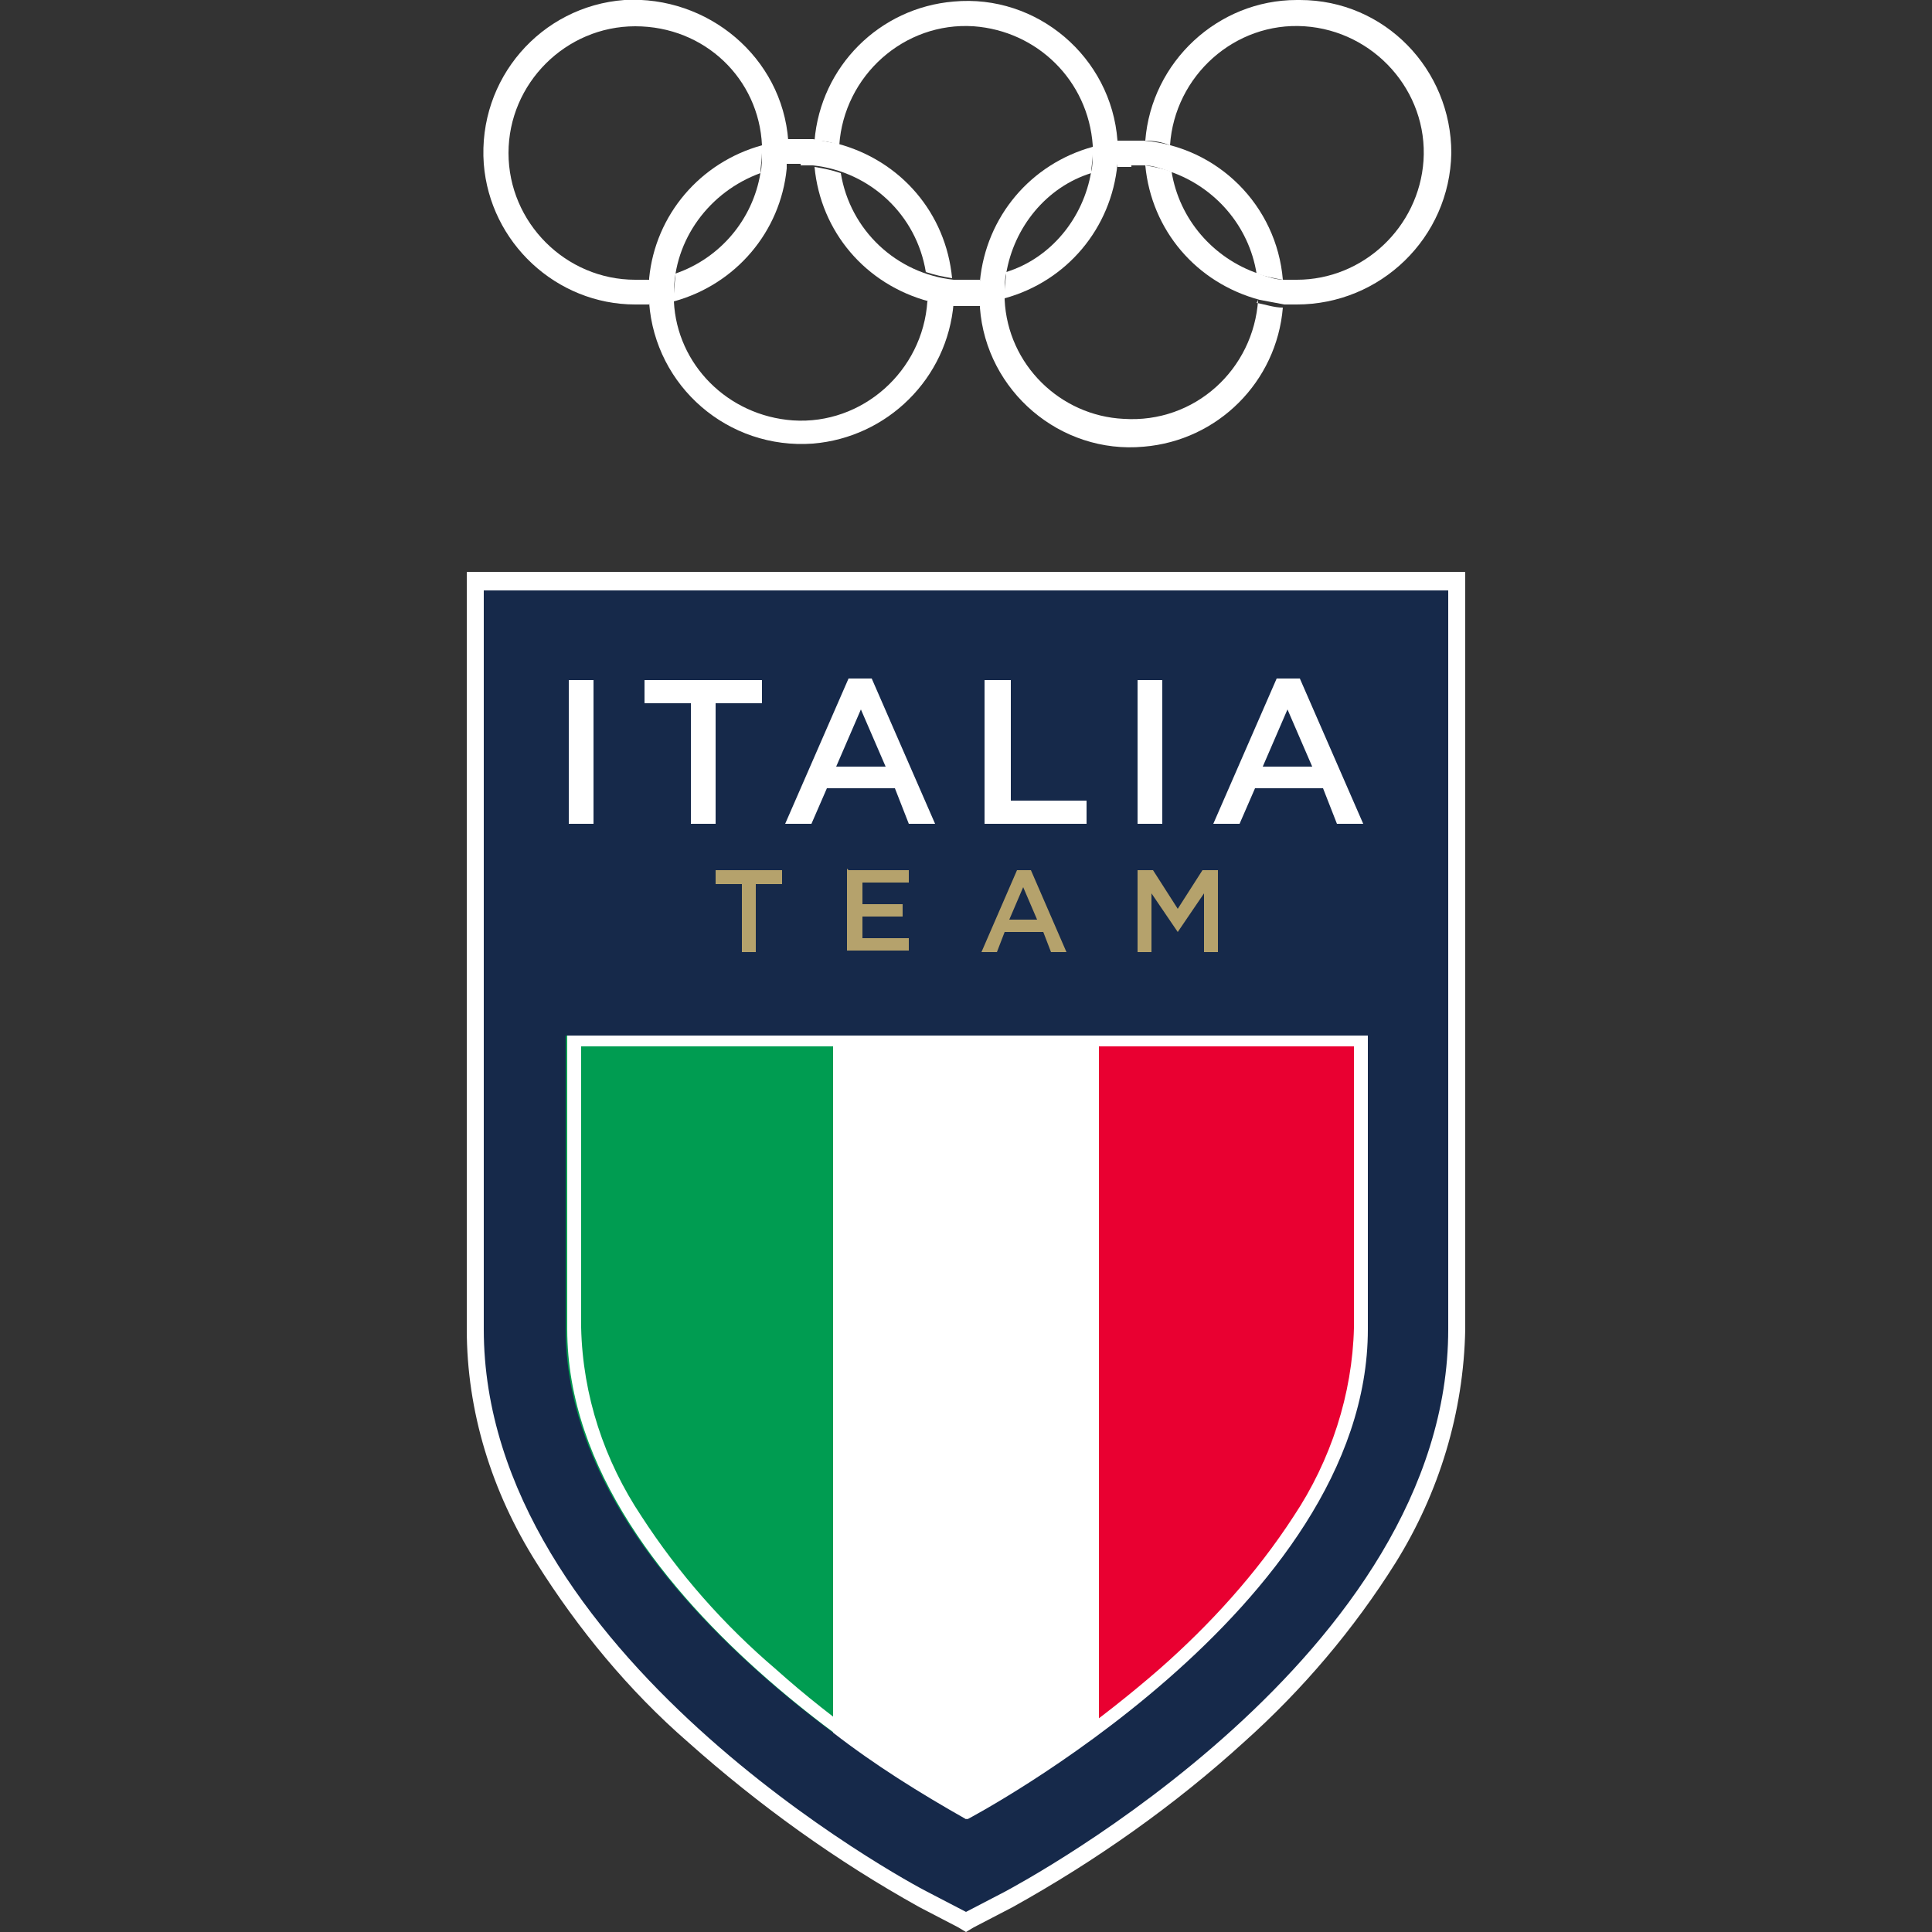 <?xml version="1.0" encoding="UTF-8"?>
<svg id="Livello_1" xmlns="http://www.w3.org/2000/svg" version="1.1" viewBox="0 0 125 125">
  <rect x="0" y="0" width="125" height="125" fill="#333333" stroke="none"/>
  <!-- Generator: Adobe Illustrator 29.1.0, SVG Export Plug-In . SVG Version: 2.1.0 Build 142)  -->
  <defs>
    <style>
      .st0 {
        fill: #009c51;
      }

      .st1 {
        fill: #fff;
      }

      .st2 {
        fill: none;
      }

      .st3 {
        fill: #e90031;
      }

      .st4 {
        fill: #b5a26c;
      }

      .st5 {
        fill: #16294a;
      }
    </style>
  </defs>
  <g id="Group_505">
    <g id="logoIT">
      <path id="Path_164" class="st5" d="M59.7,122.9c-1.2-.6-29-15.5-29-36.9v-48.4h63.6v48.4c0,21.4-27.8,36.3-29,36.9l-2.8,1.4-2.8-1.4h0Z"/>
      <path id="Path_165" class="st1" d="M93.7,38.2v47.8c0,21.1-27.6,35.8-28.7,36.4l-2.5,1.3-2.5-1.3c-1.2-.6-28.7-15.4-28.7-36.4v-47.8h62.4M94.8,37H30.2v49c0,5.3,1.6,10.5,4.5,15.1,2.7,4.3,6,8.3,9.8,11.6,4.6,4.1,9.6,7.7,15,10.7l2.5,1.3.5.3.5-.3,2.5-1.3c5.4-3,10.5-6.6,15-10.7,3.8-3.4,7.1-7.3,9.8-11.6,2.8-4.5,4.4-9.7,4.5-15.1v-49h0Z"/>
      <path id="Path_166" class="st0" d="M53.9,67v45.1c-7.5-5.6-17.3-15-17.3-26.1v-19h17.3Z"/>
      <path id="Path_167" class="st1" d="M71.1,67v45.1c-2.7,2.1-5.6,3.9-8.6,5.6-3-1.7-5.9-3.5-8.6-5.6v-45.1h17.3Z"/>
      <path id="Path_168" class="st3" d="M88.4,67v19c0,11.1-9.7,20.5-17.3,26.1v-45.1h17.3Z"/>
      <path id="Path_169" class="st2" d="M88.4,67v19c0,11.1-9.7,20.5-17.3,26.1-2.7,2.1-5.6,3.9-8.6,5.6-3-1.7-5.9-3.5-8.6-5.6-7.5-5.6-17.3-15-17.3-26.1v-19h51.8Z"/>
      <path id="Path_170" class="st4" d="M48,57.2h-1.7v-.9h4.3v.9h-1.7v4.4h-.9v-4.4h0ZM54.9,56.3h3.9v.8h-3v1.4h2.6v.8h-2.6v1.4h3v.8h-4v-5.3h0ZM65.8,56.3h.9l2.3,5.3h-1l-.5-1.3h-2.5l-.5,1.3h-1l2.3-5.3h0ZM67.1,59.5l-.9-2.1-.9,2.1h1.8ZM73.6,56.3h1l1.6,2.5,1.6-2.5h1v5.3h-.9v-3.8l-1.7,2.5h0l-1.7-2.5v3.8h-.9v-5.3h0Z"/>
      <path id="Path_171" class="st1" d="M36.8,44h1.6v9.3h-1.6v-9.3ZM44.6,53.3h1.7v-7.8h3v-1.5h-7.6v1.5h3v7.8ZM50.8,53.3h1.7l1-2.3h4.4l.9,2.3h1.7l-4.1-9.4h-1.5l-4.1,9.4h0ZM54.1,49.6l1.6-3.7,1.6,3.7h-3.2ZM63.8,53.3h6.5v-1.5h-4.9v-7.8h-1.7v9.3ZM73.6,53.3h1.6v-9.3h-1.6v9.3ZM78.5,53.3h1.7l1-2.3h4.4l.9,2.3h1.7l-4.1-9.4h-1.5l-4.1,9.4h0ZM81.7,49.6l1.6-3.7,1.6,3.7h-3.2Z"/>
      <path id="Path_172" class="st1" d="M87.6,67.7v18.2c-.1,4.3-1.5,8.6-3.9,12.2-2.4,3.7-5.4,7-8.7,9.9-3.8,3.3-8,6.3-12.4,8.8-4.4-2.5-8.6-5.4-12.4-8.8-3.4-2.9-6.3-6.2-8.7-9.9-2.4-3.6-3.8-7.8-3.9-12.2v-18.2h50.2M88.4,67h-51.7v19c0,18.1,25.9,31.7,25.9,31.7,0,0,25.9-13.6,25.9-31.7v-19h0Z"/>
      <path id="Path_173" class="st1" d="M73.2,10.7c.3,0,.6,0,.8,0,.6,0,1.1.2,1.7.4,2.9,1,5.1,3.5,5.6,6.6.6.2,1.1.3,1.7.4-.4-4.8-4.2-8.6-9-9-.3,0-.5,0-.8,0s-.6,0-.9,0c0,.3,0,.5,0,.8s0,.6,0,.9c.3,0,.6,0,.9,0"/>
      <path id="Path_174" class="st1" d="M83.9,0c-5.1,0-9.4,4-9.8,9.1.6,0,1.1.1,1.6.3.3-4.5,4.2-8,8.7-7.7,4.5.3,8,4.2,7.7,8.7-.3,4.3-3.9,7.7-8.2,7.7s-.6,0-.8,0c-.6,0-1.1-.2-1.7-.4-2.9-1-5.1-3.5-5.6-6.6-.6-.2-1.1-.3-1.7-.4.4,4.2,3.3,7.6,7.4,8.7.5.1,1.1.2,1.6.3.3,0,.5,0,.8,0,5.4,0,9.9-4.3,10-9.8,0-5.4-4.3-9.9-9.8-9.9h-.2"/>
      <path id="Path_175" class="st1" d="M51,9.1C50.6,3.7,45.8-.3,40.4,0c-5.4.4-9.5,5.1-9.1,10.6.4,5.1,4.7,9.1,9.8,9.1s.6,0,.9,0c0-.3,0-.5,0-.7s0-.6,0-.9c-.3,0-.6,0-.9,0-4.5,0-8.2-3.7-8.2-8.2s3.7-8.2,8.2-8.2,8,3.4,8.2,7.7c0,.2,0,.3,0,.5,0,.4,0,.9-.1,1.3-.5,3-2.6,5.5-5.5,6.5,0,.4-.1.9-.1,1.3s0,.3,0,.5c4-1.1,6.9-4.5,7.3-8.6,0-.3,0-.6,0-.9,0-.3,0-.5,0-.8"/>
      <path id="Path_176" class="st1" d="M51.8,10.7c.3,0,.6,0,.8,0,3.7.4,6.7,3.2,7.3,6.9.6.2,1.1.3,1.7.4-.4-4.2-3.3-7.6-7.4-8.7-.5-.1-1.1-.2-1.6-.3-.3,0-.6,0-.8,0s-.6,0-.9,0c0,.3,0,.5,0,.7s0,.6,0,.9c.3,0,.6,0,.9,0"/>
      <path id="Path_177" class="st1" d="M60,19.5c-.3,4.5-4.2,8-8.7,7.7-4.2-.3-7.5-3.6-7.7-7.7,0-.1,0-.3,0-.5,0-3.5,2.3-6.6,5.6-7.8,0-.4.1-.9.1-1.3s0-.3,0-.5c-4,1.1-6.9,4.5-7.3,8.6,0,.3,0,.6,0,.9s0,.5,0,.7c.4,5.4,5.1,9.5,10.6,9.1,4.8-.4,8.7-4.2,9.1-9.1-.6,0-1.1-.1-1.6-.2"/>
      <path id="Path_178" class="st1" d="M62.5,18.1c-.3,0-.6,0-.8,0-3.7-.4-6.7-3.2-7.3-6.9-.6-.2-1.1-.3-1.7-.4.4,4.2,3.3,7.6,7.4,8.7.5.1,1.1.2,1.6.3.3,0,.5,0,.8,0s.6,0,.9,0c0-.3,0-.5,0-.8s0-.6,0-.9c-.3,0-.6,0-.9,0"/>
      <path id="Path_179" class="st1" d="M72.3,9.1c-.4-5.4-5.2-9.5-10.6-9-4.8.4-8.6,4.2-9,9,.6,0,1.1.1,1.6.3.3-4.5,4.2-8,8.7-7.7,4.1.3,7.4,3.5,7.7,7.7,0,.2,0,.3,0,.5,0,.4,0,.8-.1,1.2-.5,3-2.6,5.6-5.5,6.5,0,.4-.1.8-.1,1.2s0,.3,0,.5c4-1.1,6.9-4.5,7.3-8.7,0-.3,0-.6,0-.9s0-.5,0-.8"/>
      <path id="Path_180" class="st1" d="M81.4,19.4c-.3,4.5-4.1,8-8.7,7.7-4.1-.2-7.5-3.5-7.7-7.7,0-.2,0-.3,0-.5,0-.4,0-.8.1-1.2.5-3,2.6-5.6,5.5-6.5,0-.4.1-.8.1-1.2s0-.3,0-.5c-4,1.1-6.9,4.5-7.3,8.7,0,.3,0,.6,0,.9s0,.5,0,.8c.4,5.4,5.2,9.5,10.6,9,4.8-.4,8.6-4.2,9-9-.6,0-1.1-.2-1.7-.3"/>
    </g>
  </g>
</svg>